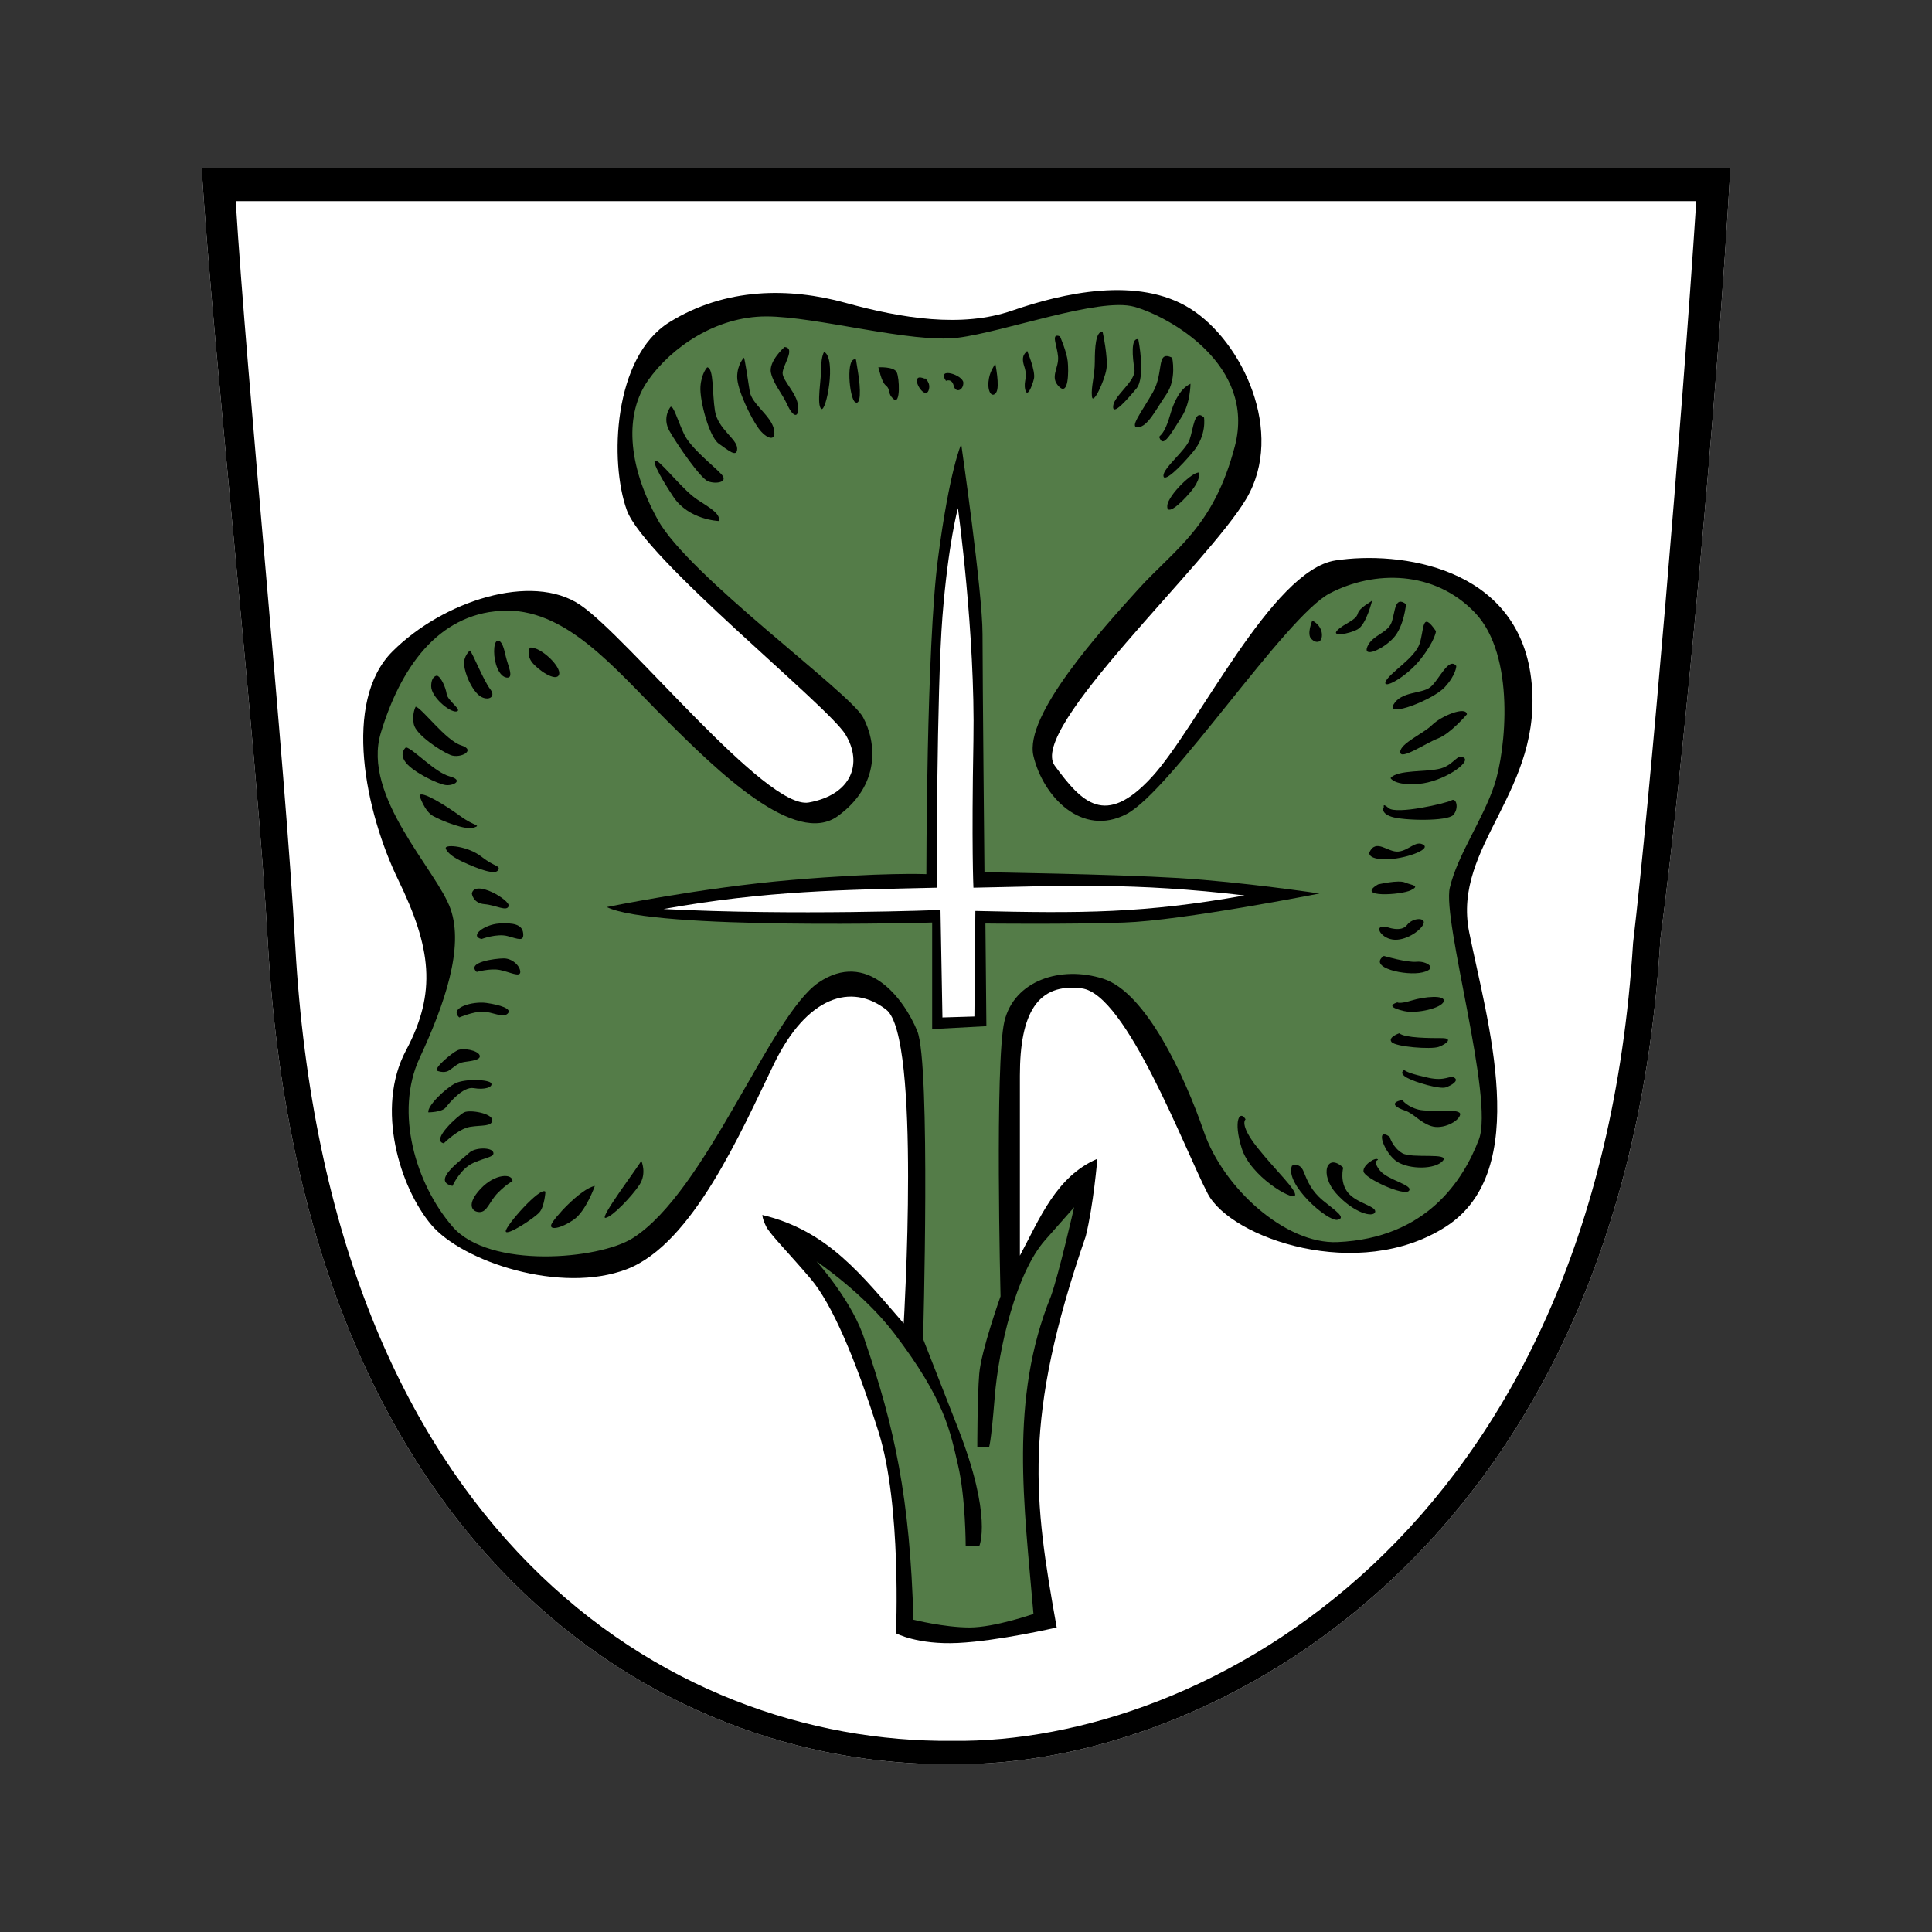 <?xml version="1.0" encoding="UTF-8" standalone="no"?>
<!-- Created with Inkscape (http://www.inkscape.org/) -->

<svg
   xmlns:dc="http://purl.org/dc/elements/1.1/"
   xmlns:cc="http://creativecommons.org/ns#"
   xmlns:rdf="http://www.w3.org/1999/02/22-rdf-syntax-ns#"
   xmlns:svg="http://www.w3.org/2000/svg"
   xmlns="http://www.w3.org/2000/svg"
   xmlns:sodipodi="http://sodipodi.sourceforge.net/DTD/sodipodi-0.dtd"
   xmlns:inkscape="http://www.inkscape.org/namespaces/inkscape"
   id="svg1322"
   sodipodi:version="0.32"
   inkscape:version="0.48.2 r9819"
   width="675"
   height="675"
   version="1.0"
   sodipodi:docname="Stadtwappen.svg"
   inkscape:export-filename="C:\Dokumente und Einstellungen\Martin\Desktop\Wappen Rostock.png"
   inkscape:export-xdpi="150"
   inkscape:export-ydpi="150"
   inkscape:output_extension="org.inkscape.output.svg.inkscape"
   sodipodi:modified="true">
  <rect width="100%" height="100%" fill="#333333" stroke="none"/>
  <defs
     id="defs1325">
    <style
       id="style6"
       type="text/css">
   
    .fil8 {fill:none;fill-rule:nonzero}
    .fil0 {fill:black;fill-rule:nonzero}
    .fil7 {fill:white;fill-rule:nonzero}
    .fil1 {fill:#000099;fill-rule:nonzero}
    .fil6 {fill:#660000;fill-rule:nonzero}
    .fil4 {fill:#8A8A01;fill-rule:nonzero}
    .fil3 {fill:#939301;fill-rule:nonzero}
    .fil5 {fill:red;fill-rule:nonzero}
    .fil2 {fill:#FFCC00;fill-rule:nonzero}
   
  </style>
    <style
       type="text/css"
       id="style2978">
   
    .str4 {stroke:black;stroke-width:1.138}
    .str3 {stroke:black;stroke-width:1.138}
    .str2 {stroke:black;stroke-width:1.138}
    .str8 {stroke:black;stroke-width:1.138}
    .str6 {stroke:black;stroke-width:1.138}
    .str5 {stroke:black;stroke-width:1.139}
    .str7 {stroke:black;stroke-width:1.139}
    .str1 {stroke:black;stroke-width:1.139}
    .str0 {stroke:black;stroke-width:2.407}
    .fil0 {fill:#0000DC}
    .fil2 {fill:red}
    .fil1 {fill:#FFF000}
    .fil4 {fill:#FFF020}
    .fil3 {fill:#FFF02D}
    .fil5 {fill:black;fill-rule:nonzero}
   
  </style>
    <style
       id="style1629"
       type="text/css">
   
    .fil8 {fill:none;fill-rule:nonzero}
    .fil0 {fill:black;fill-rule:nonzero}
    .fil7 {fill:white;fill-rule:nonzero}
    .fil1 {fill:#000099;fill-rule:nonzero}
    .fil6 {fill:#660000;fill-rule:nonzero}
    .fil4 {fill:#8A8A01;fill-rule:nonzero}
    .fil3 {fill:#939301;fill-rule:nonzero}
    .fil5 {fill:red;fill-rule:nonzero}
    .fil2 {fill:#FFCC00;fill-rule:nonzero}
   
  </style>
    <style
       type="text/css"
       id="style1631">
   
    .str4 {stroke:black;stroke-width:1.138}
    .str3 {stroke:black;stroke-width:1.138}
    .str2 {stroke:black;stroke-width:1.138}
    .str8 {stroke:black;stroke-width:1.138}
    .str6 {stroke:black;stroke-width:1.138}
    .str5 {stroke:black;stroke-width:1.139}
    .str7 {stroke:black;stroke-width:1.139}
    .str1 {stroke:black;stroke-width:1.139}
    .str0 {stroke:black;stroke-width:2.407}
    .fil0 {fill:#0000DC}
    .fil2 {fill:red}
    .fil1 {fill:#FFF000}
    .fil4 {fill:#FFF020}
    .fil3 {fill:#FFF02D}
    .fil5 {fill:black;fill-rule:nonzero}
   
  </style>
    <style
       id="style1869"
       type="text/css">
   
    .str4 {stroke:black;stroke-width:1.138}
    .str3 {stroke:black;stroke-width:1.138}
    .str2 {stroke:black;stroke-width:1.138}
    .str8 {stroke:black;stroke-width:1.138}
    .str6 {stroke:black;stroke-width:1.138}
    .str5 {stroke:black;stroke-width:1.139}
    .str7 {stroke:black;stroke-width:1.139}
    .str1 {stroke:black;stroke-width:1.139}
    .str0 {stroke:black;stroke-width:2.407}
    .fil0 {fill:#0000DC}
    .fil2 {fill:red}
    .fil1 {fill:#FFF000}
    .fil4 {fill:#FFF020}
    .fil3 {fill:#FFF02D}
    .fil5 {fill:black;fill-rule:nonzero}
   
  </style>
    <style
       type="text/css"
       id="style1867">
   
    .fil8 {fill:none;fill-rule:nonzero}
    .fil0 {fill:black;fill-rule:nonzero}
    .fil7 {fill:white;fill-rule:nonzero}
    .fil1 {fill:#000099;fill-rule:nonzero}
    .fil6 {fill:#660000;fill-rule:nonzero}
    .fil4 {fill:#8A8A01;fill-rule:nonzero}
    .fil3 {fill:#939301;fill-rule:nonzero}
    .fil5 {fill:red;fill-rule:nonzero}
    .fil2 {fill:#FFCC00;fill-rule:nonzero}
   
  </style>
  </defs>
  <sodipodi:namedview
     inkscape:window-height="1125"
     inkscape:window-width="1920"
     inkscape:pageshadow="2"
     inkscape:pageopacity="0.0"
     borderopacity="1.0"
     bordercolor="#666666"
     pagecolor="#ffffff"
     id="base"
     inkscape:zoom="0.5881844"
     inkscape:cx="38.009985"
     inkscape:cy="55.621328"
     inkscape:window-x="-9"
     inkscape:window-y="-9"
     inkscape:current-layer="svg1322"
     showgrid="false"
     inkscape:window-maximized="1" />
  <g
     id="g4048"
     inkscape:export-filename="C:\Users\muzi\Dropbox\FürthWiki\inc.png"
     inkscape:export-xdpi="4.2126088"
     inkscape:export-ydpi="4.2126088">
    <path
       sodipodi:nodetypes="cscccccc"
       id="path1738-7"
       d="m 70.445,58.607 c 4.049,64.324 19.418,204.191 23.115,270.308 11.844,211.807 135.812,288.445 239.049,287.464 90.593,1.169 234.845,-75.43 247.491,-288.234 8.152,-61.768 19.87,-189.053 24.456,-269.538 z M 592.638,70.277 c -494.253,111.276 -247.127,55.638 0,0 z"
       style="fill:#ffffff;fill-opacity:1;fill-rule:evenodd;stroke:none"
       inkscape:connector-curvature="0" />
    <path
       id="path1738"
       d="m 70.445,58.607 c 4.049,64.324 19.418,204.191 23.115,270.308 11.844,211.807 135.812,288.445 239.049,287.464 90.593,1.169 234.845,-75.43 247.491,-288.234 8.152,-61.768 19.87,-189.053 24.456,-269.538 l -534.111,0 z m 11.918,11.669 510.275,0 C 587.606,148.127 576.375,280.262 570.565,329.412 557.643,535.91 420.381,609.342 332.758,608.211 232.906,609.159 114.599,535.028 103.144,330.157 99.568,266.205 86.185,132.495 82.362,70.277 z"
       style="fill:#000000;fill-opacity:1;fill-rule:evenodd;stroke:none"
       inkscape:connector-curvature="0" />
    <path
       sodipodi:nodetypes="cscsssccssssssssssssssssssssssssscccc"
       id="path2261"
       d="m 369.188,568.602 c 0,0 -20.298,4.736 -34.506,5.413 -14.208,0.677 -21.651,-3.383 -21.651,-3.383 0,0 2.03,-44.655 -6.089,-70.365 -8.119,-25.71 -16.238,-44.655 -23.681,-53.451 -7.443,-8.796 -14.208,-15.562 -15.562,-18.268 -1.353,-2.706 -1.353,-4.06 -1.353,-4.06 23.057,5.501 34.776,21.164 49.391,37.889 0,0 6.089,-100.136 -6.089,-109.608 -12.179,-9.472 -27.74,-4.736 -39.242,18.945 -11.502,23.681 -28.417,62.923 -51.421,71.719 -23.004,8.796 -57.414,-2.592 -68.336,-15.562 -10.825,-12.855 -19.621,-40.595 -8.796,-60.893 10.825,-20.298 8.796,-35.859 -2.706,-59.54 -11.502,-23.681 -19.621,-62.246 -2.03,-79.838 17.591,-17.591 48.715,-27.74 65.629,-16.238 16.915,11.502 64.953,71.719 79.838,69.012 14.885,-2.706 18.945,-13.532 12.855,-23.681 -6.089,-10.149 -70.365,-61.57 -76.455,-78.485 -6.089,-16.915 -4.736,-53.451 14.885,-65.629 19.621,-12.179 41.949,-12.179 61.57,-6.766 19.621,5.413 40.595,8.796 58.187,2.706 17.591,-6.089 43.978,-12.179 62.246,-0.677 18.268,11.502 33.153,43.302 19.621,66.306 -13.532,23.004 -76.455,80.514 -66.983,93.37 9.472,12.855 17.591,21.651 33.83,4.06 16.238,-17.591 41.949,-72.395 64.276,-75.778 22.328,-3.383 63.6,2.03 68.336,41.272 4.736,39.242 -27.74,58.187 -21.651,88.633 6.089,30.447 22.328,83.221 -8.119,102.842 -30.447,19.621 -75.102,4.06 -83.221,-11.502 -8.119,-15.562 -28.417,-69.689 -43.978,-71.719 -15.562,-2.03 -21.651,8.796 -21.651,30.447 0,21.651 0,62.923 0,62.923 6.934,-12.961 12.717,-27.716 27.064,-33.83 0,0 -1.353,16.238 -4.06,27.064 -22.133,64.061 -18.126,91.971 -10.149,136.671 z"
       style="fill:#000000;fill-rule:evenodd;stroke:none"
       inkscape:connector-curvature="0" />
    <path
       sodipodi:nodetypes="cscccssccscssssssssssssssssssssssssssssscsccssccc"
       id="path3234"
       d="m 361.069,563.866 c 0,0 -13.532,4.736 -22.328,4.736 -8.796,0 -19.616,-2.705 -19.616,-2.705 -1.161,-42.422 -6.644,-67.487 -16.924,-97.441 -4.074,-13.54 -16.91,-27.729 -16.91,-27.729 0,0 16.289,10.922 27.064,25.029 17.962,23.519 19.621,34.511 22.328,46.013 2.706,11.502 2.706,28.417 2.706,28.417 l 4.736,0 c 0,0 4.736,-10.149 -7.442,-41.272 -12.179,-31.123 -12.179,-31.123 -12.179,-31.123 0,0 2.706,-96.076 -2.03,-107.578 -4.736,-11.502 -17.591,-28.417 -34.506,-16.915 -16.915,11.502 -39.269,73.085 -64.953,89.31 -11.792,7.449 -50.068,10.825 -62.923,-4.06 -12.855,-14.885 -20.298,-39.919 -11.502,-58.863 8.796,-18.945 15.562,-38.566 10.825,-52.098 -4.736,-13.532 -31.123,-39.242 -24.357,-61.57 6.766,-22.328 19.621,-41.272 41.949,-42.625 22.328,-1.353 39.242,19.621 57.51,37.889 18.268,18.268 45.332,44.655 60.217,33.83 14.885,-10.825 13.532,-25.71 8.796,-34.506 -4.736,-8.796 -60.893,-49.391 -71.719,-69.012 -10.825,-19.621 -11.502,-37.213 -3.383,-48.715 8.119,-11.502 23.681,-22.328 41.272,-22.328 17.591,0 50.744,9.472 66.983,7.442 16.238,-2.03 49.391,-14.208 61.57,-10.825 12.179,3.383 42.625,20.298 35.183,48.715 -7.442,28.417 -20.974,35.859 -33.83,50.068 -12.855,14.208 -39.919,43.978 -36.536,58.187 3.383,14.208 16.915,28.417 32.476,20.298 15.562,-8.119 55.48,-69.012 71.042,-77.131 15.562,-8.119 36.536,-8.119 50.744,6.766 14.208,14.885 10.825,48.038 6.766,60.217 -4.06,12.179 -12.855,24.357 -15.562,35.859 -2.706,11.502 15.562,73.748 10.149,87.957 -5.413,14.208 -18.291,34.509 -49.391,35.859 -18.251,0.793 -39.919,-18.945 -46.685,-38.566 -6.766,-19.621 -20.298,-48.715 -35.183,-53.451 -14.885,-4.736 -31.123,0.677 -34.506,14.885 -3.383,14.208 -1.353,96.076 -1.353,96.076 0,0 -6.766,18.945 -7.442,27.064 -0.677,8.119 -0.677,25.71 -0.677,25.71 l 4.06,0 c 0,0 0.677,-0.677 2.03,-17.591 1.353,-16.915 7.442,-43.302 17.591,-54.804 10.149,-11.502 10.149,-11.502 10.149,-11.502 0,0 -5.413,23.681 -8.119,31.123 -14.629,36.026 -9.298,73.077 -6.089,110.961 z"
       style="fill:#547c48;fill-opacity:1;fill-rule:evenodd;stroke:none"
       inkscape:connector-curvature="0" />
    <path
       sodipodi:nodetypes="cscscscscsccccc"
       id="path3236"
       d="m 212.014,316.91 c 0,0 32.815,-6.766 64.614,-9.472 31.8,-2.706 47.023,-2.03 47.023,-2.03 0,0 0,-79.161 4.06,-110.284 4.06,-31.123 8.119,-39.919 8.119,-39.919 0,0 7.442,51.421 7.442,66.306 0,14.885 0.677,83.221 0.677,83.221 0,0 45.332,0.677 67.659,2.03 22.328,1.353 49.391,5.413 49.391,5.413 0,0 -48.038,9.472 -68.336,10.149 -20.298,0.677 -48.376,0.338 -48.376,0.338 l 0.338,35.859 -18.945,1.015 0,-37.213 c 0,0 -97.429,2.706 -113.667,-5.413 z"
       style="fill:#000000;fill-rule:evenodd;stroke:none"
       inkscape:connector-curvature="0" />
    <path
       sodipodi:nodetypes="ccscsccccccc"
       id="path3238"
       d="m 231.84,317.587 c 36.099,-6.465 62.728,-6.67 95.399,-7.442 0,0 0,-69.012 2.03,-94.723 2.03,-25.71 5.413,-37.889 5.413,-37.889 0,0 6.089,43.978 5.413,81.191 -0.677,37.213 0,51.421 0,51.421 31.579,-0.636 56.118,-1.893 94.723,2.706 -35.153,6.278 -56.88,6.276 -94.045,5.416 l -0.337,36.871 -11.166,0.338 -0.677,-37.548 c 0,0 -51.481,2.032 -96.753,-0.341 z"
       style="fill:#ffffff;fill-rule:evenodd;stroke:none"
       inkscape:connector-curvature="0" />
    <path
       id="path3241"
       d="m 224.059,405.544 c 0,0 2.03,4.398 -0.677,8.457 -2.706,4.06 -9.472,11.164 -11.84,11.502 -2.368,0.338 11.502,-17.93 12.517,-19.959 z"
       style="fill:#000000;fill-rule:evenodd;stroke:none"
       inkscape:connector-curvature="0" />
    <path
       id="path3243"
       d="m 207.821,414.339 c 0,0 -3.045,8.796 -7.442,11.84 -4.398,3.045 -8.457,3.721 -7.781,1.691 0.677,-2.03 10.149,-12.517 15.223,-13.532 z"
       style="fill:#000000;fill-rule:evenodd;stroke:none"
       inkscape:connector-curvature="0" />
    <path
       id="path3245"
       d="m 190.568,416.369 c 0,0 -0.338,5.074 -2.03,7.104 -1.691,2.03 -11.502,8.457 -11.84,6.766 -0.338,-1.691 12.179,-15.9 13.87,-13.87 z"
       style="fill:#000000;fill-rule:evenodd;stroke:none"
       inkscape:connector-curvature="0" />
    <path
       id="path3247"
       d="m 179.065,412.648 c 0,0 -2.03,1.015 -5.074,4.06 -3.045,3.045 -3.721,6.766 -6.428,6.766 -2.706,0 -4.736,-2.706 0.338,-8.119 5.074,-5.413 11.164,-5.413 11.164,-2.706 z"
       style="fill:#000000;fill-rule:evenodd;stroke:none"
       inkscape:connector-curvature="0" />
    <path
       id="path3249"
       d="m 158.091,414.339 c 0,0 2.706,-6.089 7.443,-8.119 4.736,-2.03 7.442,-2.03 6.766,-3.721 -0.677,-1.691 -6.428,-1.691 -8.457,0.338 -2.03,2.03 -13.532,9.811 -5.751,11.502 z"
       style="fill:#000000;fill-rule:evenodd;stroke:none"
       inkscape:connector-curvature="0" />
    <path
       id="path3251"
       d="m 155.046,399.454 c 0,0 5.074,-5.074 9.134,-5.751 4.06,-0.677 7.781,0 7.781,-2.368 0,-2.368 -7.781,-3.721 -9.811,-2.706 -2.03,1.015 -11.84,9.811 -7.104,10.825 z"
       style="fill:#000000;fill-rule:evenodd;stroke:none"
       inkscape:connector-curvature="0" />
    <path
       id="path3253"
       d="m 149.634,388.629 c 0,0 4.736,0 6.089,-1.691 1.353,-1.691 6.089,-7.442 9.811,-6.766 3.721,0.677 6.766,-0.338 6.089,-1.691 -0.677,-1.353 -9.134,-1.691 -12.517,0 -3.383,1.691 -9.811,7.781 -9.472,10.149 z"
       style="fill:#000000;fill-rule:evenodd;stroke:none"
       inkscape:connector-curvature="0" />
    <path
       id="path3255"
       d="m 152.678,374.082 c 0,0 2.368,1.015 4.06,0 1.691,-1.015 3.045,-2.706 5.413,-3.045 2.368,-0.338 6.089,-0.677 5.413,-2.368 -0.677,-1.691 -5.751,-2.706 -7.781,-1.691 -2.03,1.015 -8.119,6.089 -7.104,7.104 z"
       style="fill:#000000;fill-rule:evenodd;stroke:none"
       inkscape:connector-curvature="0" />
    <path
       id="path3257"
       d="m 160.459,355.476 c 0,0 4.736,-2.03 8.119,-2.03 3.383,0 7.104,2.368 8.796,0.677 1.691,-1.691 -2.706,-3.045 -7.443,-3.721 -4.736,-0.677 -13.194,1.691 -9.472,5.074 z"
       style="fill:#000000;fill-rule:evenodd;stroke:none"
       inkscape:connector-curvature="0" />
    <path
       id="path3259"
       d="m 166.549,339.576 c 0,0 4.736,-1.353 8.119,-0.677 3.383,0.677 7.104,2.706 7.104,0.677 0,-2.03 -2.706,-4.736 -5.751,-4.736 -3.045,0 -13.194,1.353 -9.472,4.736 z"
       style="fill:#000000;fill-rule:evenodd;stroke:none"
       inkscape:connector-curvature="0" />
    <path
       id="path3261"
       d="m 168.24,328.074 c 0,0 5.413,-2.03 9.134,-1.015 3.721,1.015 5.751,2.03 5.413,-1.015 -0.338,-3.045 -3.383,-3.721 -8.457,-3.383 -5.074,0.338 -10.487,4.398 -6.089,5.413 z"
       style="fill:#000000;fill-rule:evenodd;stroke:none"
       inkscape:connector-curvature="0" />
    <path
       id="path3263"
       d="m 164.857,312.174 c 0,0 0.338,3.383 4.398,3.721 4.06,0.338 7.781,2.706 8.457,0.677 0.677,-2.03 -11.84,-9.472 -12.855,-4.398 z"
       style="fill:#000000;fill-rule:evenodd;stroke:none"
       inkscape:connector-curvature="0" />
    <path
       id="path3265"
       d="m 155.723,296.274 c 0,0 0,2.03 5.751,4.736 5.751,2.706 11.502,4.736 12.517,3.045 1.015,-1.691 -1.015,-1.015 -5.751,-4.736 -4.736,-3.721 -12.517,-4.398 -12.517,-3.045 z"
       style="fill:#000000;fill-rule:evenodd;stroke:none"
       inkscape:connector-curvature="0" />
    <path
       id="path3267"
       d="m 146.589,278.006 c 0,0 1.691,5.413 4.736,7.104 3.045,1.691 11.502,5.074 14.208,4.06 2.706,-1.015 0.338,-0.338 -4.736,-4.06 -5.074,-3.721 -13.87,-9.134 -14.208,-7.104 z"
       style="fill:#000000;fill-rule:evenodd;stroke:none"
       inkscape:connector-curvature="0" />
    <path
       id="path3269"
       d="m 141.853,261.092 c 0,0 -2.706,2.03 0,5.413 2.706,3.383 11.164,7.443 13.87,7.781 2.706,0.338 6.428,-1.691 1.353,-3.045 -5.074,-1.353 -12.517,-9.472 -15.223,-10.149 z"
       style="fill:#000000;fill-rule:evenodd;stroke:none"
       inkscape:connector-curvature="0" />
    <path
       id="path3271"
       d="m 145.236,246.883 c 0,0 -1.353,2.368 -0.677,6.089 0.677,3.721 9.472,9.472 12.855,10.825 3.383,1.353 9.134,-1.691 3.721,-3.383 -5.413,-1.691 -13.532,-12.855 -15.9,-13.532 z"
       style="fill:#000000;fill-rule:evenodd;stroke:none"
       inkscape:connector-curvature="0" />
    <path
       id="path3273"
       d="m 152.678,236.058 c 0,0 -2.03,0 -2.03,3.721 0,3.721 6.428,9.134 8.796,8.796 2.368,-0.338 -3.045,-3.721 -3.383,-6.089 -0.338,-2.368 -2.03,-6.089 -3.383,-6.428 z"
       style="fill:#000000;fill-rule:evenodd;stroke:none"
       inkscape:connector-curvature="0" />
    <path
       id="path3275"
       d="m 164.18,227.262 c 0,0 -2.368,2.03 -2.03,5.074 0.338,3.045 2.368,8.119 5.074,10.487 2.706,2.368 6.428,1.015 4.06,-2.03 -2.368,-3.045 -6.089,-12.517 -7.104,-13.532 z"
       style="fill:#000000;fill-rule:evenodd;stroke:none"
       inkscape:connector-curvature="0" />
    <path
       id="path3277"
       d="m 173.991,223.879 c 0,0 -1.353,-0.338 -1.353,3.721 0,4.06 1.691,8.796 4.398,9.134 2.706,0.338 0.338,-4.398 -0.338,-7.443 -0.677,-3.045 -1.353,-5.413 -2.706,-5.413 z"
       style="fill:#000000;fill-rule:evenodd;stroke:none"
       inkscape:connector-curvature="0" />
    <path
       id="path3279"
       d="m 185.155,226.247 c 0,0 -1.353,2.368 0.677,5.074 2.03,2.706 8.457,7.104 9.472,4.398 1.015,-2.706 -6.428,-9.811 -10.149,-9.472 z"
       style="fill:#000000;fill-rule:evenodd;stroke:none"
       inkscape:connector-curvature="0" />
    <path
       id="path3283"
       d="m 251.137,182.027 c 0,0 -10.469,-0.338 -15.872,-8.442 -5.403,-8.105 -8.105,-13.846 -5.741,-12.495 2.364,1.351 9.456,10.469 14.183,13.508 4.728,3.039 8.105,5.065 7.429,7.429 z"
       style="fill:#000000;fill-rule:evenodd;stroke:none"
       inkscape:connector-curvature="0" />
    <path
       id="path3285"
       d="m 234.253,142.179 c 0,0 -3.039,3.715 -0.338,8.442 2.702,4.728 10.806,16.547 13.508,17.56 2.702,1.013 7.092,0.338 4.728,-2.364 -2.364,-2.702 -10.806,-9.118 -13.17,-14.183 -2.364,-5.065 -3.715,-10.131 -4.728,-9.456 z"
       style="fill:#000000;fill-rule:evenodd;stroke:none"
       inkscape:connector-curvature="0" />
    <path
       id="path3287"
       d="m 247.085,128.333 c 0,0 -2.026,2.026 -2.364,6.754 -0.338,4.728 3.039,17.56 6.416,19.924 3.377,2.364 6.416,5.065 6.416,1.688 0,-3.377 -6.754,-6.754 -7.767,-13.17 -1.013,-6.416 -0.338,-14.859 -2.702,-15.196 z"
       style="fill:#000000;fill-rule:evenodd;stroke:none"
       inkscape:connector-curvature="0" />
    <path
       id="path3289"
       d="m 259.918,124.956 c 0,0 -2.364,2.364 -2.364,6.754 0,4.39 4.728,14.183 7.429,17.898 2.702,3.715 6.416,5.065 5.403,0.338 -1.013,-4.728 -7.767,-8.78 -8.442,-13.17 -0.675,-4.39 -1.688,-11.144 -2.026,-11.819 z"
       style="fill:#000000;fill-rule:evenodd;stroke:none"
       inkscape:connector-curvature="0" />
    <path
       id="path3291"
       d="m 274.101,121.241 c 0,0 -5.741,5.065 -4.728,9.118 1.013,4.052 3.715,6.754 5.741,11.144 2.026,4.39 4.052,4.728 3.715,0.338 -0.338,-4.39 -5.403,-8.78 -5.403,-11.482 0,-2.702 4.728,-8.78 0.675,-9.118 z"
       style="fill:#000000;fill-rule:evenodd;stroke:none"
       inkscape:connector-curvature="0" />
    <path
       id="path3293"
       d="m 287.946,122.93 c 0,0 -1.013,1.351 -1.013,5.403 0,4.052 -1.688,13.17 0,14.521 1.688,1.351 5.403,-17.56 1.013,-19.924 z"
       style="fill:#000000;fill-rule:evenodd;stroke:none"
       inkscape:connector-curvature="0" />
    <path
       id="path3295"
       d="m 299.09,125.631 c 0,0 -0.338,-1.688 0.675,4.39 1.013,6.079 1.013,11.819 -1.013,10.469 -2.026,-1.351 -3.377,-16.209 0.338,-14.859 z"
       style="fill:#000000;fill-rule:evenodd;stroke:none"
       inkscape:connector-curvature="0" />
    <path
       id="path3297"
       d="m 306.857,128.333 c 0,0 5.403,-0.338 6.416,1.688 1.013,2.026 1.351,11.482 -1.013,9.456 -2.364,-2.026 -1.013,-3.377 -2.702,-4.728 -1.688,-1.351 -2.364,-5.741 -2.702,-6.416 z"
       style="fill:#000000;fill-rule:evenodd;stroke:none"
       inkscape:connector-curvature="0" />
    <path
       id="path3299"
       d="m 323.067,132.048 c 0,0 2.364,1.688 1.351,4.39 -1.013,2.702 -4.39,-1.688 -4.052,-3.715 0.338,-2.026 3.715,0.338 2.702,-0.675 z"
       style="fill:#000000;fill-rule:evenodd;stroke:none"
       inkscape:connector-curvature="0" />
    <path
       id="path3301"
       d="m 330.496,133.061 c 0,0 2.026,-1.013 2.702,1.688 0.675,2.702 3.377,1.688 3.377,-1.013 0,-2.702 -9.456,-5.741 -6.079,-0.675 z"
       style="fill:#000000;fill-rule:evenodd;stroke:none"
       inkscape:connector-curvature="0" />
    <path
       id="path3303"
       d="m 347.719,126.982 c 0,0 1.688,8.105 0.338,10.131 -1.351,2.026 -3.039,0 -2.702,-3.715 0.338,-3.715 2.026,-5.403 2.364,-6.416 z"
       style="fill:#000000;fill-rule:evenodd;stroke:none"
       inkscape:connector-curvature="0" />
    <path
       id="path3305"
       d="m 358.863,122.592 c 0,0 3.039,7.092 2.364,9.793 -0.675,2.702 -2.364,6.754 -3.039,3.715 -0.675,-3.039 1.013,-4.052 -0.338,-8.105 -1.351,-4.052 0.675,-4.728 1.013,-5.403 z"
       style="fill:#000000;fill-rule:evenodd;stroke:none"
       inkscape:connector-curvature="0" />
    <path
       id="path3307"
       d="m 370.344,117.527 c 0,0 2.364,5.403 2.702,8.78 0.338,3.377 0.338,12.157 -3.039,8.78 -3.377,-3.377 0,-6.416 -0.338,-10.469 -0.338,-4.052 -2.702,-8.442 0.675,-7.092 z"
       style="fill:#000000;fill-rule:evenodd;stroke:none"
       inkscape:connector-curvature="0" />
    <path
       id="path3309"
       d="m 385.203,115.838 c 0,0 2.026,9.118 1.351,13.17 -0.675,4.052 -4.728,12.832 -5.065,9.456 -0.338,-3.377 1.013,-7.092 1.013,-12.157 0,-5.065 0.338,-10.469 2.702,-10.469 z"
       style="fill:#000000;fill-rule:evenodd;stroke:none"
       inkscape:connector-curvature="0" />
    <path
       id="path3311"
       d="m 397.698,118.54 c 0,0 2.702,13.17 -0.675,17.223 -3.377,4.052 -8.442,9.793 -8.105,6.079 0.338,-3.715 8.105,-8.78 7.429,-12.832 -0.675,-4.052 -1.351,-11.144 1.351,-10.469 z"
       style="fill:#000000;fill-rule:evenodd;stroke:none"
       inkscape:connector-curvature="0" />
    <path
       id="path3313"
       d="m 409.517,124.956 c 0,0 1.688,7.429 -2.026,12.832 -3.715,5.403 -6.416,11.144 -9.793,11.482 -3.377,0.338 1.013,-5.065 5.065,-12.157 4.052,-7.092 1.013,-14.859 6.754,-12.157 z"
       style="fill:#000000;fill-rule:evenodd;stroke:none"
       inkscape:connector-curvature="0" />
    <path
       id="path3315"
       d="m 415.933,134.074 c 0,0 0,6.754 -3.039,11.482 -3.039,4.728 -6.079,10.469 -7.429,8.105 -1.351,-2.364 0.675,0.675 3.377,-8.78 2.702,-9.456 6.754,-10.469 7.092,-10.806 z"
       style="fill:#000000;fill-rule:evenodd;stroke:none"
       inkscape:connector-curvature="0" />
    <path
       id="path3317"
       d="m 420.661,145.893 c 0,0 1.013,6.079 -3.715,11.819 -4.728,5.741 -10.469,11.144 -10.469,8.442 0,-2.702 7.767,-8.78 9.118,-12.495 1.351,-3.715 1.688,-11.144 5.065,-7.767 z"
       style="fill:#000000;fill-rule:evenodd;stroke:none"
       inkscape:connector-curvature="0" />
    <path
       id="path3319"
       d="m 418.973,165.142 c 0,0 0.675,2.364 -3.039,6.754 -3.715,4.39 -8.442,8.442 -8.105,4.728 0.338,-3.715 9.118,-12.157 11.144,-11.482 z"
       style="fill:#000000;fill-rule:evenodd;stroke:none"
       inkscape:connector-curvature="0" />
    <path
       id="path3321"
       d="m 458.483,216.81 c 0,0 -2.026,4.728 -0.338,6.416 1.688,1.688 3.715,1.351 3.715,-1.351 0,-2.702 -2.026,-4.39 -3.377,-5.065 z"
       style="fill:#000000;fill-rule:evenodd;stroke:none"
       inkscape:connector-curvature="0" />
    <path
       id="path3323"
       d="m 479.421,209.718 c 0,0 -2.026,8.442 -5.065,10.131 -3.039,1.688 -9.456,2.702 -7.092,0.338 2.364,-2.364 6.416,-3.377 7.092,-5.741 0.675,-2.364 4.728,-4.052 5.065,-4.728 z"
       style="fill:#000000;fill-rule:evenodd;stroke:none"
       inkscape:connector-curvature="0" />
    <path
       id="path3325"
       d="m 491.24,211.069 c 0,0 -0.675,7.767 -4.39,11.819 -3.715,4.052 -10.806,7.092 -9.118,3.039 1.688,-4.052 7.092,-4.728 8.442,-8.442 1.351,-3.715 1.013,-9.456 5.065,-6.416 z"
       style="fill:#000000;fill-rule:evenodd;stroke:none"
       inkscape:connector-curvature="0" />
    <path
       id="path3327"
       d="m 501.709,220.524 c 0,0 -0.338,3.377 -5.403,9.793 -5.065,6.416 -13.508,10.806 -12.157,7.767 1.351,-3.039 10.131,-8.105 11.819,-13.17 1.688,-5.065 0.675,-11.819 5.741,-4.39 z"
       style="fill:#000000;fill-rule:evenodd;stroke:none"
       inkscape:connector-curvature="0" />
    <path
       id="path3329"
       d="m 508.8,232.681 c 0,0 0,3.039 -4.052,7.429 -4.052,4.39 -20.6,10.806 -17.898,6.079 2.702,-4.728 9.793,-3.715 12.832,-6.079 3.039,-2.364 6.416,-10.806 9.118,-7.429 z"
       style="fill:#000000;fill-rule:evenodd;stroke:none"
       inkscape:connector-curvature="0" />
    <path
       id="path3331"
       d="m 512.515,249.566 c 0,0 -5.741,6.754 -10.131,8.442 -4.39,1.688 -13.17,7.767 -13.17,4.728 0,-3.039 8.105,-6.416 11.144,-9.456 3.039,-3.039 11.819,-6.754 12.157,-3.715 z"
       style="fill:#000000;fill-rule:evenodd;stroke:none"
       inkscape:connector-curvature="0" />
    <path
       id="path3333"
       d="m 485.837,271.854 c 0,0 1.351,2.702 9.793,2.026 8.442,-0.675 18.236,-7.429 15.872,-9.118 -2.364,-1.688 -3.377,2.364 -8.105,3.715 -4.728,1.351 -15.196,0.338 -17.56,3.377 z"
       style="fill:#000000;fill-rule:evenodd;stroke:none"
       inkscape:connector-curvature="0" />
    <path
       id="path3335"
       d="m 483.473,281.985 c 0,0 -1.351,2.026 2.702,3.377 4.052,1.351 19.586,1.688 21.613,-0.675 2.026,-2.364 1.013,-6.079 -0.675,-5.065 -1.688,1.013 -19.249,5.065 -21.95,2.702 -2.702,-2.364 -1.351,0.338 -1.688,-0.338 z"
       style="fill:#000000;fill-rule:evenodd;stroke:none"
       inkscape:connector-curvature="0" />
    <path
       id="path3337"
       d="m 478.407,297.857 c 0,0 -0.675,2.364 5.741,2.364 6.416,0 15.872,-3.377 13.17,-5.065 -2.702,-1.688 -5.065,2.026 -8.78,2.364 -3.715,0.338 -7.767,-4.728 -10.131,0.338 z"
       style="fill:#000000;fill-rule:evenodd;stroke:none"
       inkscape:connector-curvature="0" />
    <path
       id="path3339"
       d="m 481.447,309.001 c 0,0 7.092,-1.688 9.456,-0.675 2.364,1.013 5.403,1.013 2.026,2.702 -3.377,1.688 -19.586,2.702 -11.482,-2.026 z"
       style="fill:#000000;fill-rule:evenodd;stroke:none"
       inkscape:connector-curvature="0" />
    <path
       id="path3341"
       d="m 484.486,323.859 c 0,0 5.065,2.026 7.092,-0.675 2.026,-2.702 6.754,-2.702 5.741,-0.338 -1.013,2.364 -6.416,6.079 -10.806,5.403 -4.39,-0.675 -6.754,-5.403 -2.026,-4.39 z"
       style="fill:#000000;fill-rule:evenodd;stroke:none"
       inkscape:connector-curvature="0" />
    <path
       id="path3343"
       d="m 483.473,333.99 c 0,0 8.105,2.364 11.482,2.026 3.377,-0.338 7.767,2.364 2.026,3.715 -5.741,1.351 -19.249,-1.688 -13.508,-5.741 z"
       style="fill:#000000;fill-rule:evenodd;stroke:none"
       inkscape:connector-curvature="0" />
    <path
       id="path3345"
       d="m 488.201,350.2 c 0,0 0.675,0.675 5.065,-0.675 4.39,-1.351 11.819,-2.026 11.144,0.338 -0.675,2.364 -9.456,4.39 -13.846,3.377 -4.39,-1.013 -5.403,-2.026 -2.364,-3.039 z"
       style="fill:#000000;fill-rule:evenodd;stroke:none"
       inkscape:connector-curvature="0" />
    <path
       id="path3347"
       d="m 488.876,361.006 c 0,0 -4.052,1.351 -2.702,3.039 1.351,1.688 13.846,2.702 16.547,1.688 2.702,-1.013 5.065,-3.039 1.013,-3.039 -4.052,0 -12.832,0 -14.859,-1.688 z"
       style="fill:#000000;fill-rule:evenodd;stroke:none"
       inkscape:connector-curvature="0" />
    <path
       id="path3349"
       d="m 490.565,373.839 c 0,0 -2.026,1.013 1.013,2.702 3.039,1.688 11.482,4.052 13.508,3.377 2.026,-0.675 4.728,-2.364 3.039,-3.377 -1.688,-1.013 -3.039,1.351 -9.118,0 -6.079,-1.351 -7.429,-2.026 -8.442,-2.702 z"
       style="fill:#000000;fill-rule:evenodd;stroke:none"
       inkscape:connector-curvature="0" />
    <path
       id="path3351"
       d="m 489.889,384.307 c 0,0 1.688,2.364 5.741,3.377 4.052,1.013 14.859,-0.675 14.521,1.688 -0.338,2.364 -6.079,5.403 -10.131,4.052 -4.052,-1.351 -6.079,-4.39 -9.118,-5.403 -3.039,-1.013 -5.741,-2.702 -1.013,-3.715 z"
       style="fill:#000000;fill-rule:evenodd;stroke:none"
       inkscape:connector-curvature="0" />
    <path
       id="path3353"
       d="m 485.499,397.14 c 0,0 1.013,3.715 4.39,5.741 3.377,2.026 16.885,-0.338 14.183,2.702 -2.702,3.039 -11.482,3.039 -15.872,0.338 -4.39,-2.702 -8.105,-12.495 -2.702,-8.78 z"
       style="fill:#000000;fill-rule:evenodd;stroke:none"
       inkscape:connector-curvature="0" />
    <path
       id="path3355"
       d="m 481.447,405.244 c 0,0 -2.026,0.338 0.675,3.715 2.702,3.377 11.819,5.065 10.131,7.092 -1.688,2.026 -15.534,-4.39 -15.872,-6.754 -0.338,-2.364 4.728,-5.403 5.065,-4.052 z"
       style="fill:#000000;fill-rule:evenodd;stroke:none"
       inkscape:connector-curvature="0" />
    <path
       id="path3357"
       d="m 469.29,407.946 c 0,0 -1.351,5.065 1.688,8.78 3.039,3.715 10.131,4.728 9.456,6.754 -0.675,2.026 -7.429,0.338 -13.508,-6.416 -6.079,-6.754 -3.377,-14.521 2.364,-9.118 z"
       style="fill:#000000;fill-rule:evenodd;stroke:none"
       inkscape:connector-curvature="0" />
    <path
       id="path3359"
       d="m 451.392,407.271 c 0,0 2.702,-1.351 4.052,2.026 1.351,3.377 2.702,6.754 6.754,10.131 4.052,3.377 8.442,6.079 5.065,6.754 -3.377,0.675 -18.573,-12.495 -15.872,-18.911 z"
       style="fill:#000000;fill-rule:evenodd;stroke:none"
       inkscape:connector-curvature="0" />
    <path
       id="path3361"
       d="m 435.182,391.061 c 0,0 -2.364,1.688 4.052,9.793 6.416,8.105 14.183,15.196 13.17,16.885 -1.013,1.688 -15.534,-6.754 -18.573,-16.547 -3.039,-9.793 -0.675,-13.508 1.351,-10.131 z"
       style="fill:#000000;fill-rule:evenodd;stroke:none"
       inkscape:connector-curvature="0" />
  </g>
  <flowRoot
     xml:space="preserve"
     id="flowRoot3293"
     style="font-size:12px;font-style:normal;font-weight:normal;line-height:125%;letter-spacing:0px;word-spacing:0px;fill:#000000;fill-opacity:1;stroke:none;font-family:Sans"
     transform="translate(0,-31.25)"><flowRegion
       id="flowRegion3295"><rect
         id="rect3297"
         width="95.574"
         height="36.066"
         x="-769.399"
         y="979.747" /></flowRegion><flowPara
       id="flowPara3299" /></flowRoot></svg>
